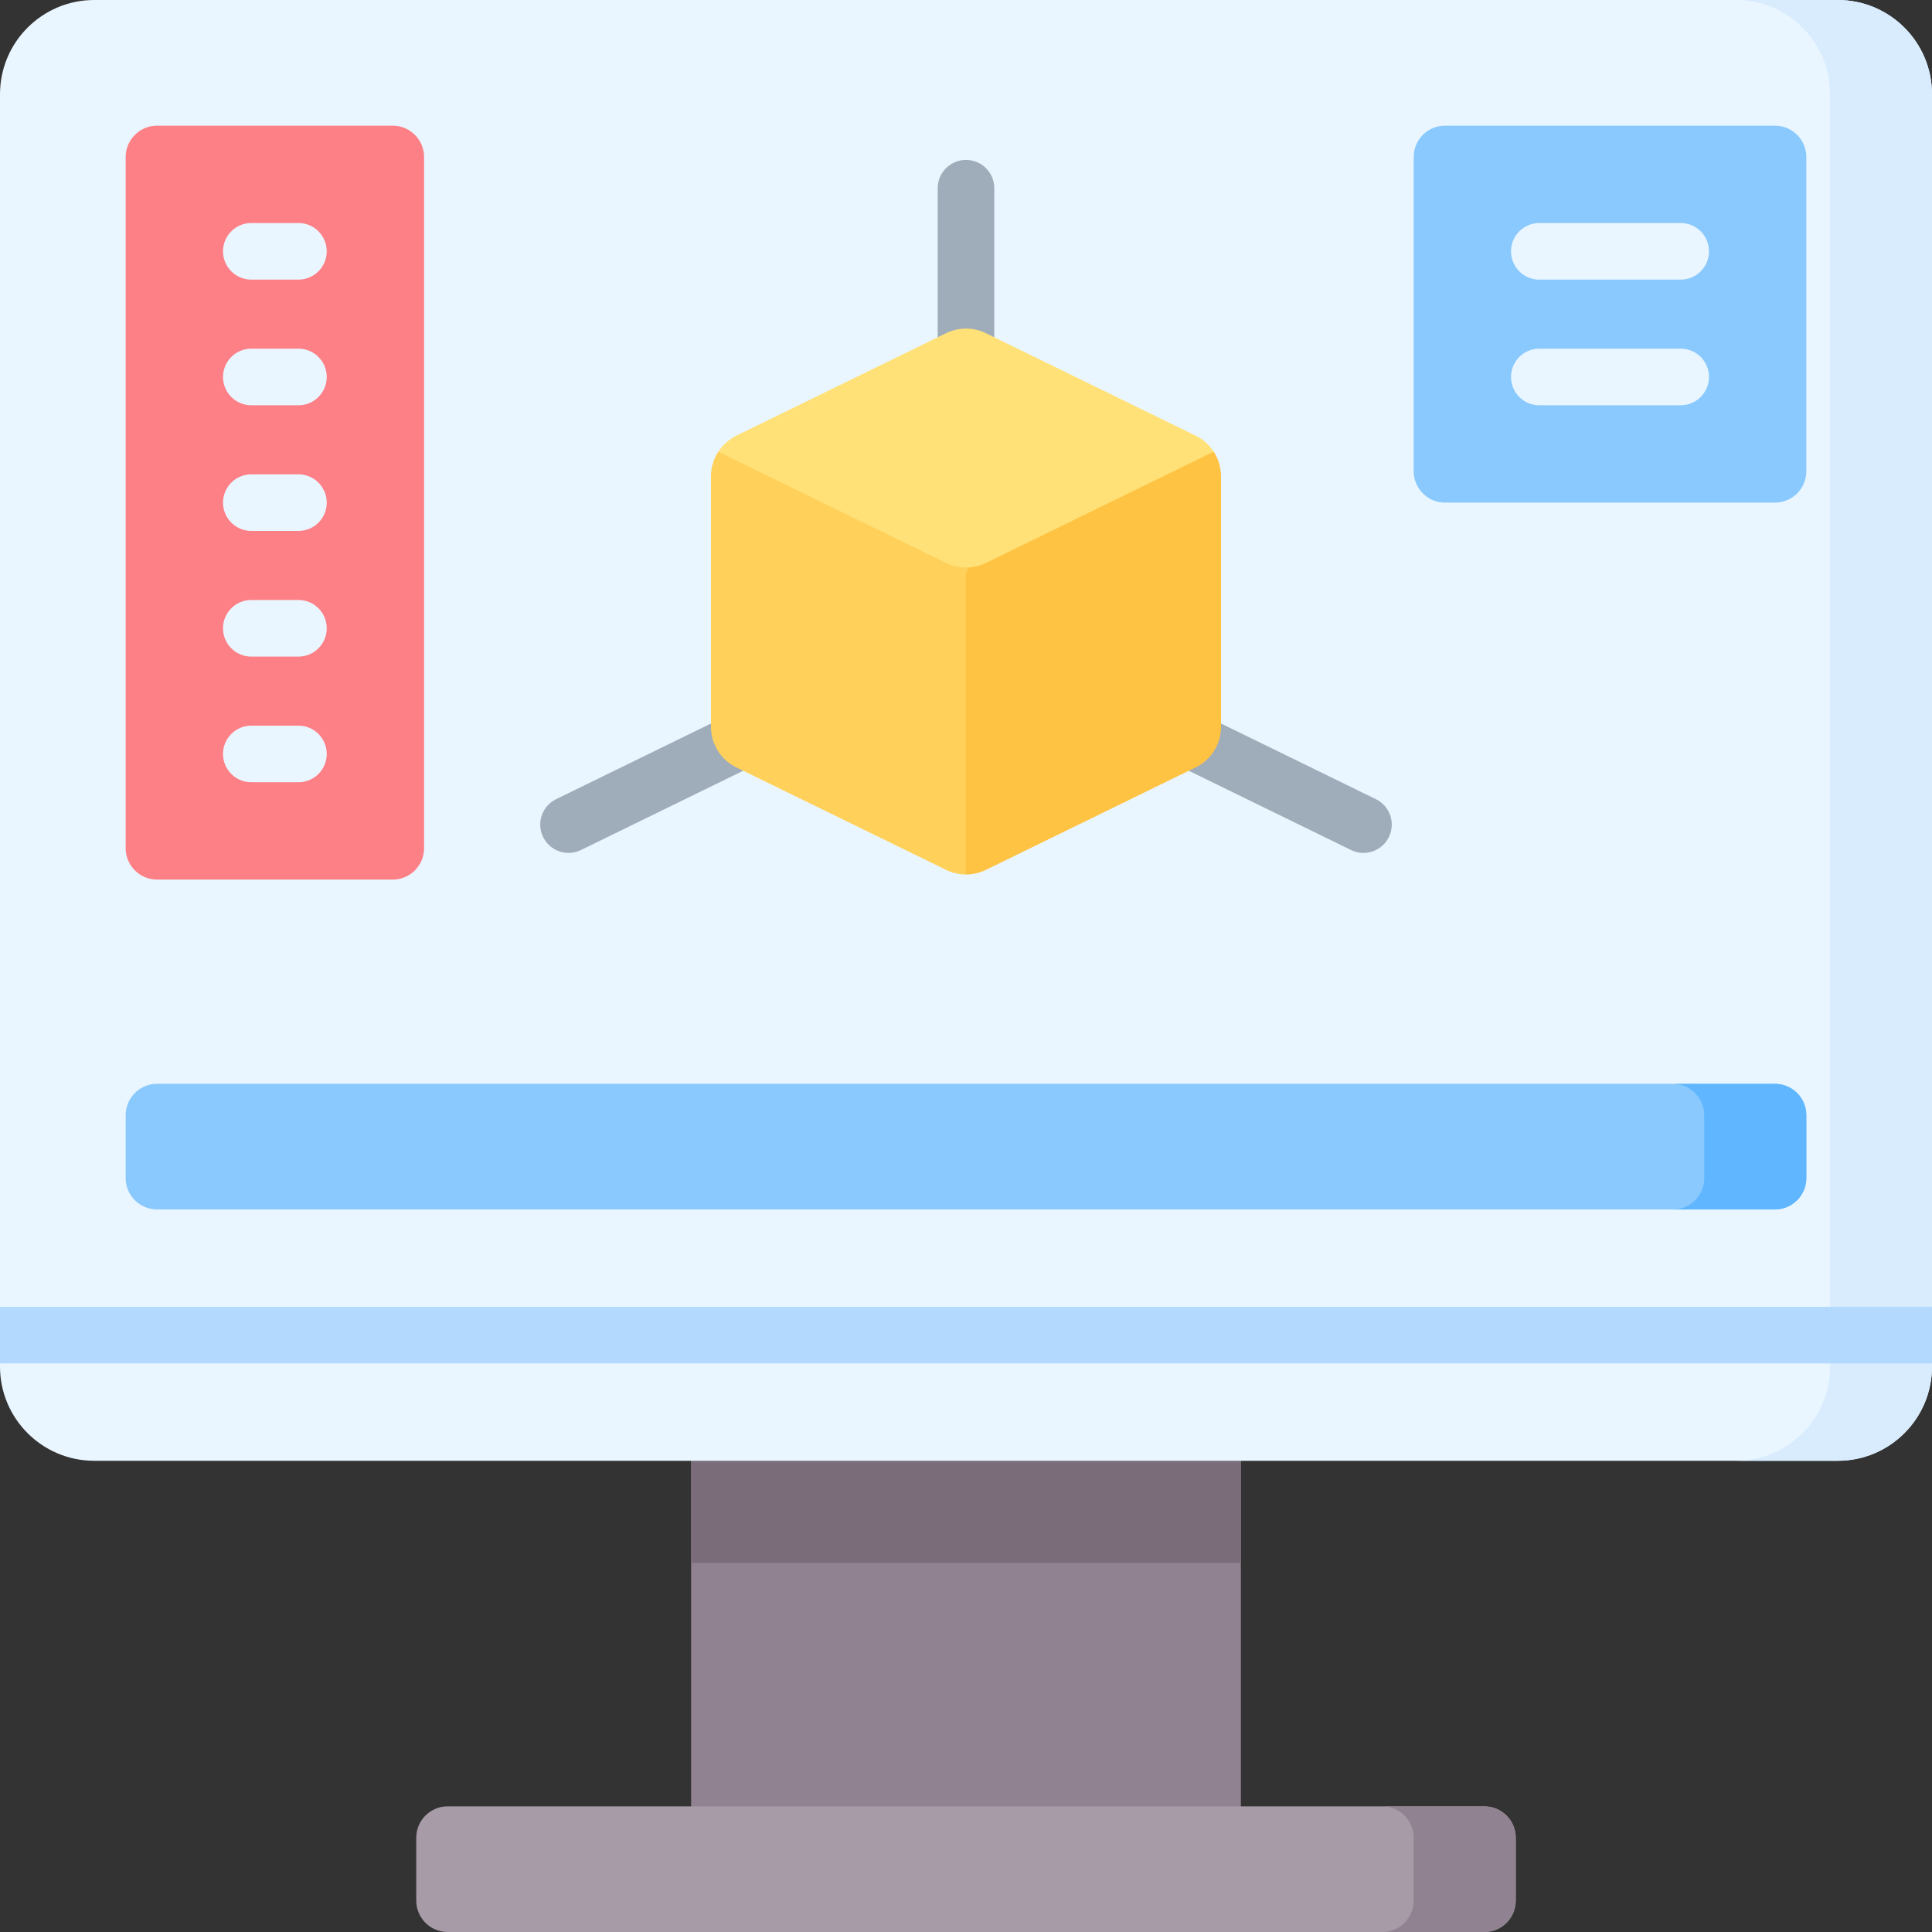 <svg xmlns="http://www.w3.org/2000/svg" id="Capa_1" viewBox="0 0 512 512"><rect x="0" y="0" width="512" height="512" fill="#333333" stroke="none"/><g><g><path d="m183.154 376.82h145.691v112.181h-145.691z" fill="#918291"></path></g><g><path d="m183.154 376.82h145.691v37.359h-145.691z" fill="#7a6d79"></path></g><path d="m512 24.976c0-13.794-11.182-24.976-24.976-24.976h-462.048c-13.794 0-24.976 11.182-24.976 24.976v321.346l7.088 8.285-7.088 6.714v.825c0 13.794 11.182 24.976 24.976 24.976h462.049c13.794 0 24.976-11.182 24.976-24.976v-.825l-8.241-7.5 8.241-7.5v-321.345z" fill="#eaf6ff"></path><path d="m512 346.321v-321.345c0-13.794-11.182-24.976-24.976-24.976h-27.007c13.794 0 24.976 11.182 24.976 24.976v337.171c0 13.794-11.182 24.976-24.976 24.976h27.007c13.794 0 24.976-11.182 24.976-24.976v-.825l-8.241-7.5z" fill="#d8ecfe"></path><g><path d="m256 103.224c-4.142 0-7.5-3.358-7.5-7.5v-45.85c0-4.142 3.358-7.5 7.5-7.5s7.5 3.358 7.5 7.5v45.85c0 4.142-3.358 7.5-7.5 7.5z" fill="#9facba"></path></g><g><path d="m150.671 226.027c-2.776 0-5.444-1.547-6.744-4.209-1.818-3.722-.275-8.213 3.447-10.031l44.56-21.768c3.722-1.817 8.213-.275 10.031 3.447s.275 8.213-3.447 10.031l-44.56 21.768c-1.06.517-2.182.762-3.287.762z" fill="#9facba"></path></g><g><path d="m361.329 226.027c-1.105 0-2.227-.245-3.287-.763l-44.56-21.768c-3.722-1.818-5.265-6.309-3.447-10.031s6.311-5.265 10.031-3.447l44.56 21.768c3.722 1.818 5.265 6.309 3.447 10.031-1.301 2.662-3.969 4.21-6.744 4.21z" fill="#9facba"></path></g><g><path d="m393.366 512h-274.732c-4.598 0-8.325-3.727-8.325-8.325v-16.65c0-4.598 3.727-8.325 8.325-8.325h274.732c4.598 0 8.325 3.727 8.325 8.325v16.65c0 4.598-3.727 8.325-8.325 8.325z" fill="#a79ba7"></path></g><g><path d="m393.366 478.699h-27.057c4.598 0 8.325 3.727 8.325 8.325v16.65c0 4.598-3.727 8.325-8.325 8.325h27.057c4.598 0 8.325-3.727 8.325-8.325v-16.65c0-4.597-3.727-8.325-8.325-8.325z" fill="#918291"></path></g><g><g><g><path d="m190.357 119.694c-1.244 1.911-1.947 4.172-1.947 6.542v66.358c0 4.585 2.613 8.77 6.733 10.782l55.59 27.156c1.662.812 3.465 1.218 5.267 1.218l9.56-87.75z" fill="#ffd15b"></path></g><g><path d="m321.643 119.694-50.734 6.005-14.909 26.062v79.989c1.803 0 3.605-.406 5.267-1.218l55.59-27.156c4.12-2.013 6.733-6.197 6.733-10.782v-66.358c0-2.371-.703-4.631-1.947-6.542z" fill="#ffc344"></path></g><g><path d="m316.858 115.454-55.591-27.157c-3.324-1.624-7.21-1.624-10.534 0l-55.591 27.157c-1.99.972-3.623 2.454-4.785 4.24l60.376 29.494c3.324 1.624 7.211 1.624 10.534 0l60.376-29.494c-1.162-1.786-2.795-3.268-4.785-4.24z" fill="#ffe177"></path></g></g></g><g><path d="m470.374 133.203h-87.415c-4.598 0-8.325-3.727-8.325-8.325v-83.252c0-4.598 3.727-8.325 8.325-8.325h87.415c4.598 0 8.325 3.727 8.325 8.325v83.252c0 4.598-3.727 8.325-8.325 8.325z" fill="#8ac9fe"></path></g><g><g><path d="m104.065 233.106h-62.439c-4.598 0-8.325-3.727-8.325-8.325v-183.155c0-4.598 3.727-8.325 8.325-8.325h62.439c4.598 0 8.325 3.727 8.325 8.325v183.154c0 4.598-3.727 8.326-8.325 8.326z" fill="#fd8087"></path></g></g><g><path d="m41.626 287.22h428.748c4.598 0 8.325 3.727 8.325 8.325v16.65c0 4.598-3.727 8.325-8.325 8.325h-428.748c-4.598 0-8.325-3.727-8.325-8.325v-16.65c0-4.598 3.727-8.325 8.325-8.325z" fill="#8ac9fe"></path></g><g><path d="m470.374 287.22h-27.057c4.598 0 8.325 3.727 8.325 8.325v16.65c0 4.598-3.727 8.325-8.325 8.325h27.057c4.598 0 8.325-3.727 8.325-8.325v-16.65c0-4.598-3.727-8.325-8.325-8.325z" fill="#60b7ff"></path></g><g><path d="m445.398 74.102h-37.463c-4.142 0-7.5-3.358-7.5-7.5s3.358-7.5 7.5-7.5h37.463c4.142 0 7.5 3.358 7.5 7.5s-3.357 7.5-7.5 7.5z" fill="#eaf6ff"></path></g><g><path d="m445.398 107.402h-37.463c-4.142 0-7.5-3.358-7.5-7.5s3.358-7.5 7.5-7.5h37.463c4.142 0 7.5 3.358 7.5 7.5s-3.357 7.5-7.5 7.5z" fill="#eaf6ff"></path></g><g><path d="m79.089 74.102h-12.487c-4.142 0-7.5-3.358-7.5-7.5s3.358-7.5 7.5-7.5h12.488c4.142 0 7.5 3.358 7.5 7.5s-3.359 7.5-7.501 7.5z" fill="#eaf6ff"></path></g><g><path d="m79.089 107.402h-12.487c-4.142 0-7.5-3.358-7.5-7.5s3.358-7.5 7.5-7.5h12.488c4.142 0 7.5 3.358 7.5 7.5s-3.359 7.5-7.501 7.5z" fill="#eaf6ff"></path></g><g><path d="m79.089 207.305h-12.487c-4.142 0-7.5-3.358-7.5-7.5s3.358-7.5 7.5-7.5h12.488c4.142 0 7.5 3.358 7.5 7.5s-3.359 7.5-7.501 7.5z" fill="#eaf6ff"></path></g><g><path d="m79.089 174.004h-12.487c-4.142 0-7.5-3.358-7.5-7.5s3.358-7.5 7.5-7.5h12.488c4.142 0 7.5 3.358 7.5 7.5s-3.359 7.5-7.501 7.5z" fill="#eaf6ff"></path></g><g><path d="m79.089 140.703h-12.487c-4.142 0-7.5-3.358-7.5-7.5s3.358-7.5 7.5-7.5h12.488c4.142 0 7.5 3.358 7.5 7.5s-3.359 7.5-7.501 7.5z" fill="#eaf6ff"></path></g><g><path d="m0 346.321h512v15h-512z" fill="#b3dafe"></path></g></g></svg>